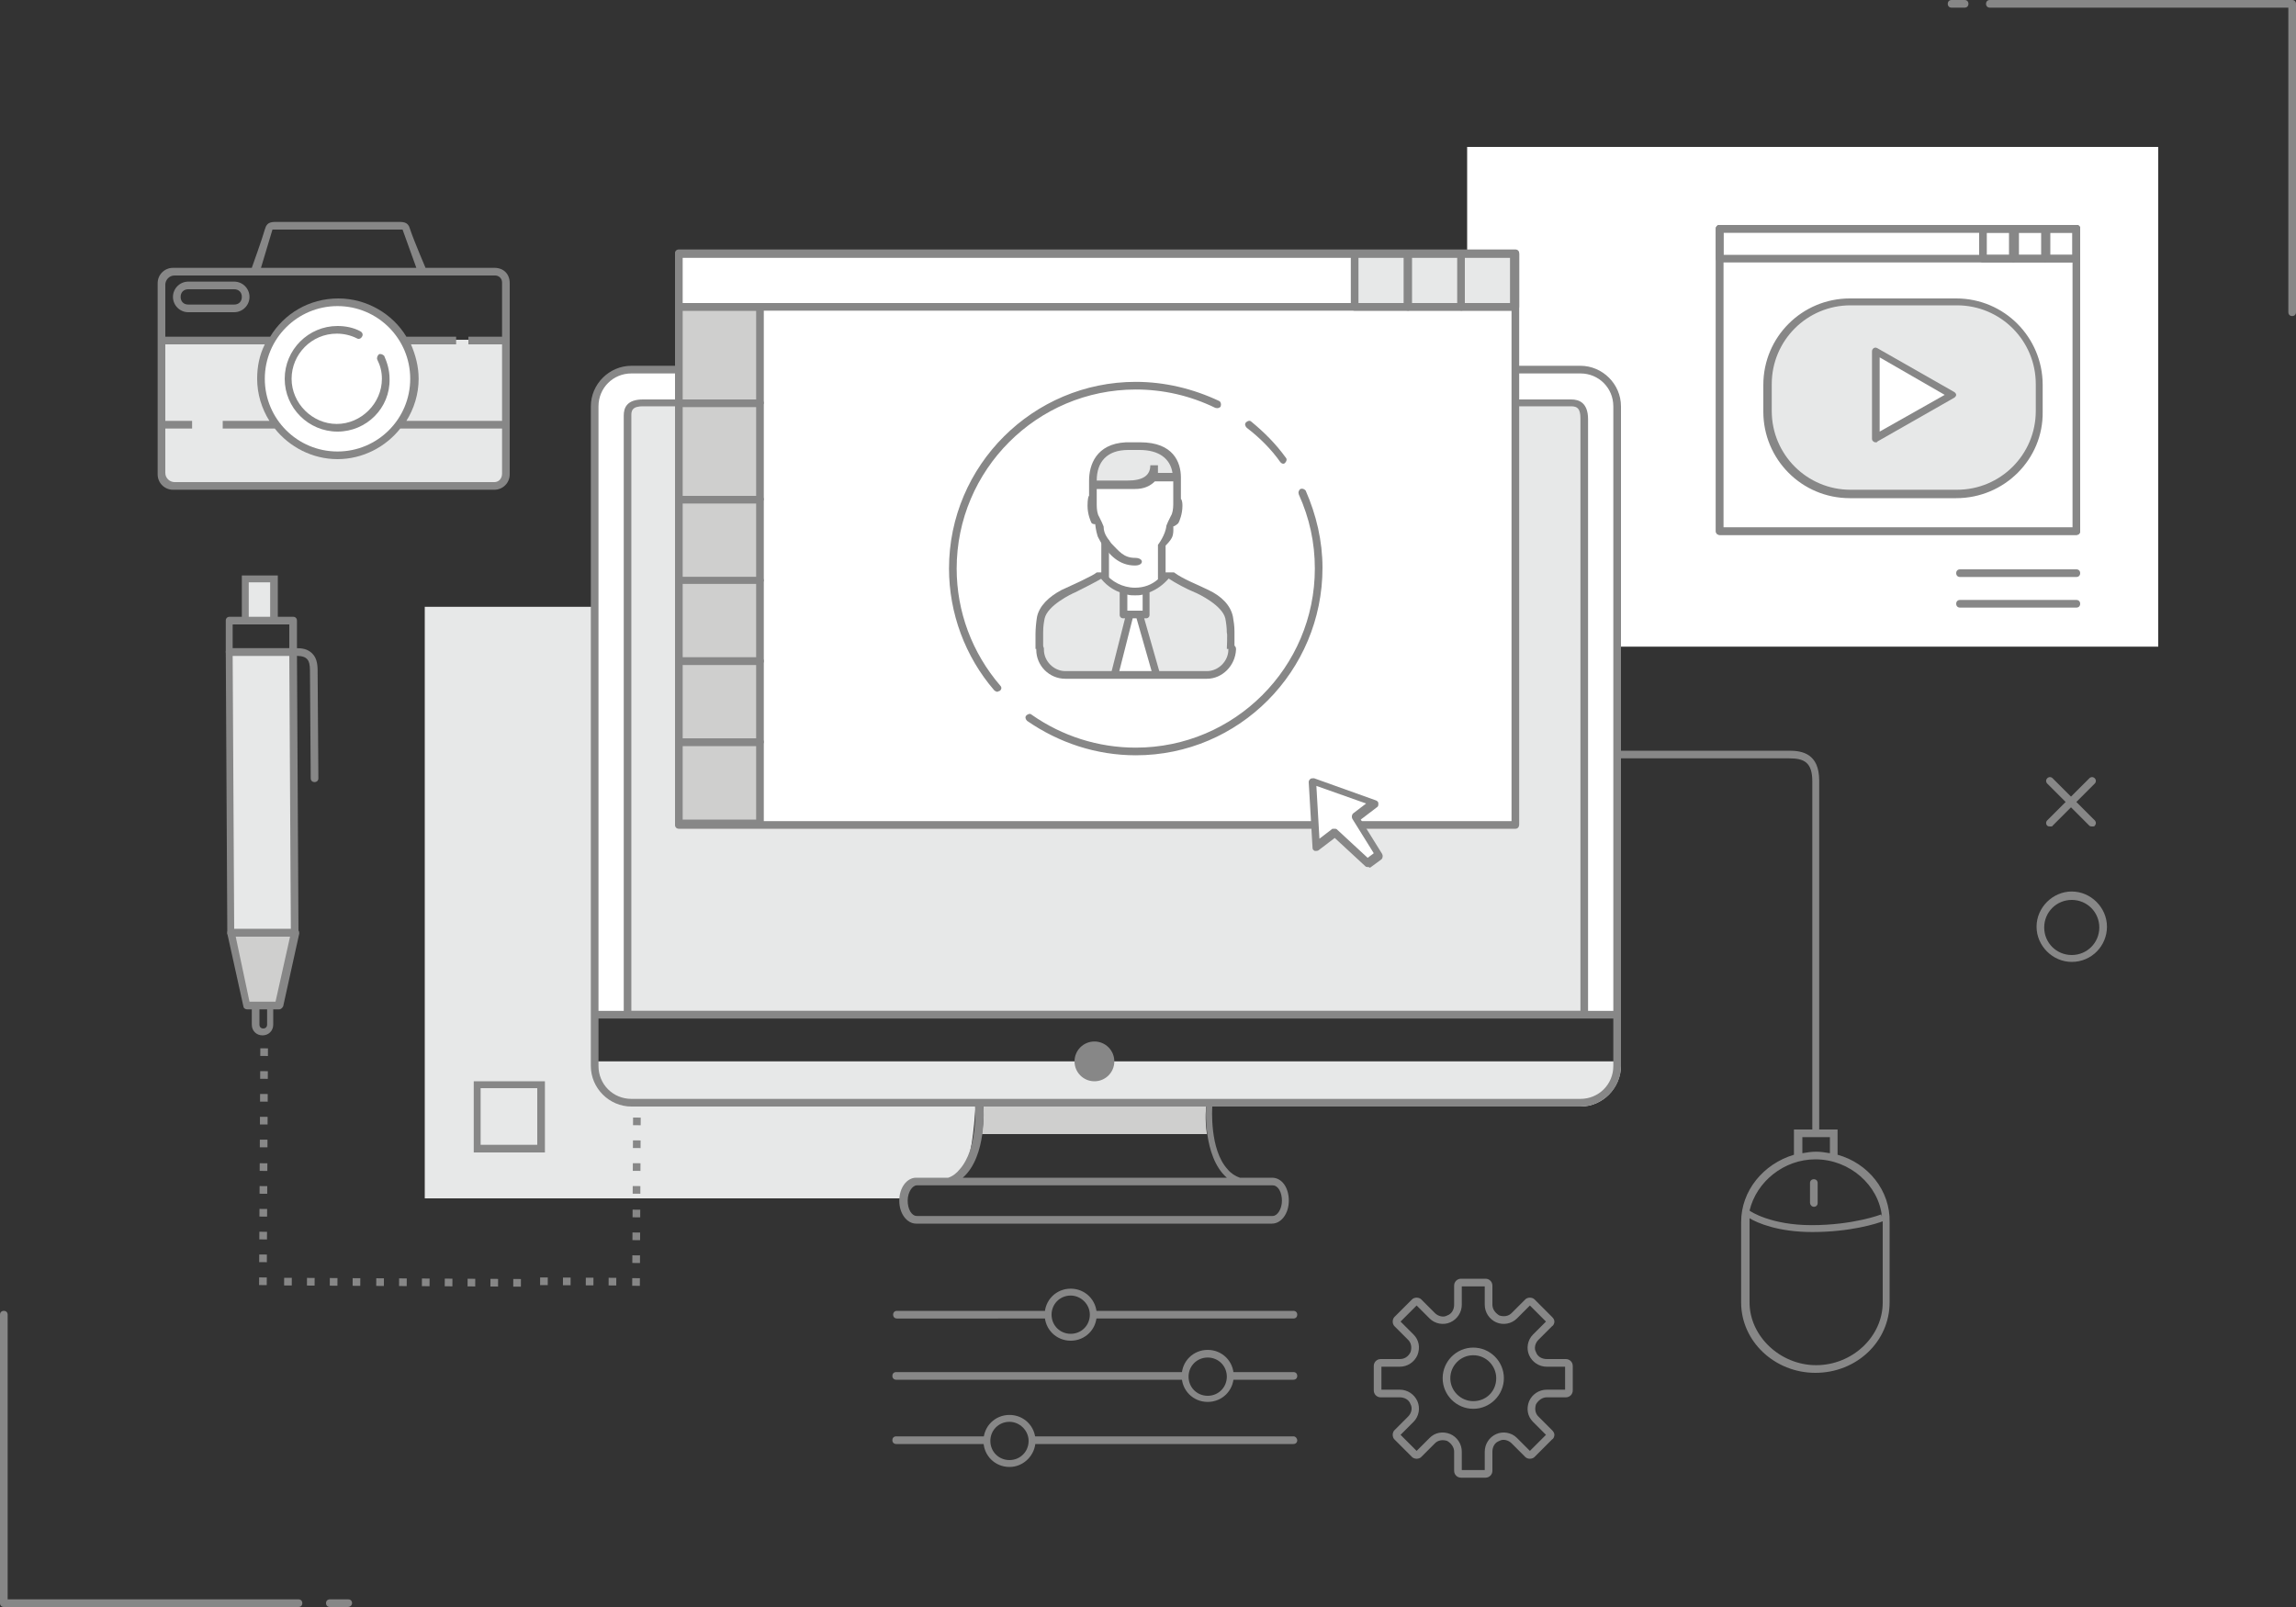 <svg version="1.1" id="Слой_1" xmlns="http://www.w3.org/2000/svg" x="0" y="0" width="300" height="210" xml:space="preserve"><rect width="100%" height="100%" fill="#333333" stroke="none"/><style>.st0{fill:#fff}.st1{fill:#e7e8e8}.st2{fill:#878787}.st3{fill:#cfcfce}</style><path class="st0" d="M211.4 132.5H77.9V52.7c0-2.4 1.9-4.3 4.3-4.3h124.9c2.4 0 4.3 1.9 4.3 4.3v79.8z"/><path class="st0" d="M191.7 19.2V48h14.9c2.8 0 5.1 2.3 5.1 5.1v31.4H282V19.2h-90.3z"/><path class="st1" d="M82.5 132.1h124V54.7c0-1.3-.4-1.6-1.2-1.6H84c-1.2 0-1.5.4-1.5 1.1v77.9z" id="Shape_18_"/><path class="st1" d="M118.6 154.4l6.2-.5s1.5-2 1.8-2.9c.6-1.6.9-6.9.9-6.9H82.3c-1.1 0-4.5-2-4.5-3.7V79.3H55.5v77.3h62.4l.7-2.2z" id="Shape"/><path class="st2" d="M71.2 150.6h-9.3v-9.3h9.3v9.3zm-8.4-1h7.4v-7.4h-7.4v7.4z" id="Shape_1_"/><path class="st3" d="M128.3 148.2h29.4c-.3-2-.1-3.6-.1-3.6h-29.1s.1 1.6-.2 3.6z" id="Shape_4_"/><path class="st1" d="M77.2 138.7v.5c0 3 2.4 5.4 5.3 5.4h124c2.9 0 5.3-2.4 5.3-5.4v-.5H77.2z" id="Shape_5_"/><circle class="st2" cx="143" cy="138.7" r="2.6" id="Oval"/><path class="st2" d="M205.3 52.2H84c-2.1 0-2.5 1.1-2.5 2.1V133h126V54.8c0-2.2-1.2-2.6-2.2-2.6zm1.2 79.9h-124V54.2c0-.7.3-1.1 1.5-1.1h121.3c.8 0 1.2.3 1.2 1.6v77.4z"/><path class="st2" d="M206.5 47.8h-124c-2.9 0-5.3 2.4-5.3 5.3v86.2c0 2.9 2.4 5.3 5.3 5.3h44.9c0 .1.4 5.5-2 8.2-.4.5-.9.9-1.5 1.1h-4.2c-1.2 0-2.2 1.3-2.2 3s1 3 2.2 3h46.5c1.2 0 2.2-1.3 2.2-3s-.9-3-2.2-3H162c-.6-.2-1.2-.6-1.6-1.1-2.4-2.6-2-8.1-2-8.2h48.1c2.9 0 5.3-2.4 5.3-5.3V53.1c0-2.9-2.4-5.3-5.3-5.3zm-40.2 107.1c.7 0 1.2.9 1.2 2s-.6 2-1.2 2h-46.5c-.7 0-1.2-.9-1.2-2s.6-2 1.2-2h46.5zm-6-1h-34.5c3.2-2.8 2.7-9.3 2.7-9.3h29.1s-.5 6.5 2.7 9.3zm50.5-14.6c0 2.4-1.9 4.3-4.3 4.3h-124c-2.4 0-4.3-1.9-4.3-4.3V53.1c0-2.4 1.9-4.3 4.3-4.3h124c2.4 0 4.3 1.9 4.3 4.3v86.2z"/><path class="st2" d="M77.9 132.1h133v1h-133z" id="Rectangle-path"/><g id="Group_1_" transform="translate(18 134)"><path class="st2" d="M17.4-3.1c-.3 0-.5.2-.5.5v2.5c0 .3-.2.5-.5.5s-.5-.2-.5-.5v-2.5c0-.3-.2-.5-.5-.5s-.5.2-.5.5v2.5c0 .8.6 1.4 1.4 1.4.8 0 1.4-.6 1.4-1.4v-2.5c.2-.3 0-.5-.3-.5z" id="Shape_11_"/><g transform="translate(3)"><g transform="translate(9)"><path transform="translate(.158 .022)" class="st1" d="M.1-48.8h8.3v36.7H.1z" id="Rectangle-path_1_"/><path class="st2" d="M8.3-49.3H0c-.3 0-.5.2-.5.5l.2 36.7c0 .3.2.5.5.5h8.3c.3 0 .5-.2.5-.5l-.2-36.7c0-.2-.2-.5-.5-.5zm-7.9 1h7.4L8-12.6H.6L.4-48.3z" id="Shape_12_"/></g><g id="Shape_13_"><path class="st3" d="M15.5-2.6h-4.2l-2.1-9.5h8.3z"/><path class="st2" d="M17.5-12.6H9.2c-.1 0-.3.1-.4.2-.1.1-.1.3-.1.4l2.1 9.5c0 .2.2.4.5.4h4.2c.2 0 .4-.2.5-.4l2.1-9.5c0-.1 0-.3-.1-.4-.2-.1-.4-.2-.5-.2zm-7.7 1h7.1L15-3.1h-3.4l-1.8-8.5z"/></g><path class="st2" d="M17.3-53.4H9c-.3 0-.5.2-.5.5v4.1c0 .3.2.5.5.5h8.3c.3 0 .5-.2.5-.5v-4.1c0-.3-.2-.5-.5-.5zm-7.9 1h7.4v3.2H9.4v-3.2z" id="Shape_14_"/><path class="st2" d="M17.7-49.3h-.8c-.3 0-.5.2-.5.5s.2.5.5.5h.4c.7 0 1.4 0 1.8.4.3.3.4.8.4 1.5l.1 14.1c0 .3.2.5.5.5s.5-.2.5-.5l-.1-14.1c0-1-.2-1.7-.7-2.2-.6-.6-1.3-.7-2.1-.7z" id="Shape_15_"/><g transform="translate(50 2)"><path transform="translate(.298 -.194)" class="st1" d="M-39-60.3h3.8v5.4H-39z" id="Rectangle-path_2_"/><path class="st2" d="M-34.7-60.8h-4.7v6.4h4.7v-6.4zm-3.8.9h2.8v4.5h-2.8v-4.5z" id="Shape_16_"/></g></g></g><path transform="matrix(.005 -1 1 .005 -109.192 177.244)" class="st2" d="M34 143h1v1h-1z"/><path transform="matrix(.005 -1 1 .005 -106.177 174.276)" class="st2" d="M34 140h1v1h-1z"/><path transform="matrix(.005 -1 1 .005 -112.208 180.213)" class="st2" d="M34 146h1v1h-1z"/><path transform="matrix(.005 -1 1 .005 -103.162 171.307)" class="st2" d="M34 137h1v1h-1z"/><path transform="matrix(.005 -1 1 .005 -118.239 186.15)" class="st2" d="M33.9 152h1v1h-1z"/><path transform="matrix(.005 -1 1 .005 -127.285 195.057)" class="st2" d="M33.9 161h1v1h-1z"/><path transform="matrix(.005 -1 1 .005 -115.223 183.182)" class="st2" d="M34 149h1v1h-1z"/><path transform="matrix(.005 -1 1 .005 -133.316 200.995)" class="st2" d="M33.9 167h1v1h-1z"/><path transform="matrix(.005 -1 1 .005 -130.303 198.016)" class="st2" d="M33.9 164h1v1h-1z"/><path transform="matrix(.005 -1 1 .005 -121.254 189.12)" class="st2" d="M33.9 155h1v1h-1z"/><path transform="matrix(.005 -1 1 .005 -124.27 192.089)" class="st2" d="M33.9 158h1v1h-1z"/><path transform="matrix(.005 -1 1 .005 -121.156 213.292)" class="st2" d="M46.1 167h1v1h-1z"/><path transform="matrix(.005 -1 1 .005 -124.125 210.276)" class="st2" d="M43.1 167h1v1h-1z"/><path transform="matrix(.005 -1 1 .005 -118.187 216.307)" class="st2" d="M49.1 167.1h1v1h-1z"/><path transform="matrix(.005 -1 1 .005 -127.094 207.26)" class="st2" d="M40.1 167h1v1h-1z"/><path transform="matrix(.005 -1 1 .005 -130.063 204.245)" class="st2" d="M37.1 167h1v1h-1z"/><path transform="matrix(.005 -1 1 .005 -106.312 228.369)" class="st2" d="M61.1 167.1h1v1h-1z"/><path transform="matrix(.005 -1 1 .005 -103.343 231.384)" class="st2" d="M64.1 167.1h1v1h-1z"/><path transform="matrix(.005 -1 1 .005 -100.374 234.4)" class="st2" d="M67.1 167.1h1v1h-1z"/><path transform="matrix(.005 -1 1 .005 -115.218 219.322)" class="st2" d="M52.1 167.1h1v1h-1z"/><path transform="matrix(.005 -1 1 .005 -109.28 225.353)" class="st2" d="M58.1 167.1h1v1h-1z"/><path transform="matrix(.005 -1 1 .005 -112.25 222.338)" class="st2" d="M55.1 167.1h1v1h-1z"/><path transform="matrix(.005 -1 1 .005 -72.846 237.916)" class="st2" d="M82.7 155.1h1v1h-1z"/><path transform="matrix(.005 -1 1 .005 -75.861 240.884)" class="st2" d="M82.6 158.1h1v1h-1z"/><path transform="matrix(.005 -1 1 .005 -63.8 229.01)" class="st2" d="M82.7 146.1h1v1h-1z"/><path transform="matrix(.005 -1 1 .005 -66.815 231.978)" class="st2" d="M82.7 149.1h1v1h-1z"/><path transform="matrix(.005 -1 1 .005 -69.83 234.947)" class="st2" d="M82.7 152.1h1v1h-1z"/><path transform="matrix(.005 -1 1 .005 -78.877 243.853)" class="st2" d="M82.6 161.1h1v1h-1z"/><path transform="matrix(.005 -1 1 .005 -81.892 246.822)" class="st2" d="M82.6 164.1h1v1h-1z"/><path transform="matrix(.005 -1 1 .005 -84.908 249.79)" class="st2" d="M82.6 167.1h1v1h-1z"/><path transform="matrix(.005 -1 1 .005 -96.783 237.698)" class="st2" d="M70.6 167h1v1h-1z"/><path transform="matrix(.005 -1 1 .005 -93.814 240.714)" class="st2" d="M73.6 167h1v1h-1z"/><path transform="matrix(.005 -1 1 .005 -87.876 246.744)" class="st2" d="M79.6 167h1v1h-1z"/><path transform="matrix(.005 -1 1 .005 -90.845 243.729)" class="st2" d="M76.6 167h1v1h-1z"/><path class="st2" d="M240.1 150.9v-3.3h-2.4V102c0-3.5-2.2-3.9-3.9-3.9h-22v1h22c1.9 0 3 .5 3 3v45.5h-2.4v3.3c-4 1.2-6.9 4.7-6.9 8.8v10.5c0 5.1 4.4 9.2 9.7 9.2 5.4 0 9.7-4.1 9.7-9.2v-10.5c.1-4.1-2.8-7.7-6.8-8.8zm-4.7-2.3h3.7v2.1c-.6-.1-1.2-.2-1.8-.2s-1.2.1-1.8.2v-2.1zm1.8 2.9c4.5 0 8.3 3.4 8.7 7.5l-.1-.3s-3.6 1.4-9.1 1.4c-5.3 0-8-1.8-8.1-1.9.9-3.8 4.5-6.7 8.6-6.7zm8.8 18.7c0 4.5-4 8.2-8.7 8.2-4.7 0-8.7-3.8-8.7-8.2v-11c1 .6 3.7 1.8 8.2 1.8 5 0 8.4-1.1 9.2-1.4v10.6z"/><path class="st2" d="M237 157.7c.3 0 .5-.2.5-.5v-2.6c0-.3-.2-.5-.5-.5s-.5.2-.5.5v2.6c0 .2.2.5.5.5z"/><g id="XMLID_75_"><g id="XMLID_77_"><path class="st0" d="M88.7 33.1H198v74.6H88.7z"/><path class="st2" d="M198 108.3H88.7c-.3 0-.5-.2-.5-.5V33.1c0-.3.2-.5.5-.5H198c.3 0 .5.2.5.5v74.6c0 .4-.2.6-.5.6zm-108.8-1h108.3V33.6H89.2v73.7z"/></g></g><g id="XMLID_79_"><path class="st3" d="M88.7 40.1h10.6v12.6H88.7z"/><path class="st2" d="M99.2 53.2H88.7c-.3 0-.5-.2-.5-.5V40.1c0-.3.2-.5.5-.5h10.6c.3 0 .5.2.5.5v12.6c-.1.2-.3.5-.6.5zm-10-1h9.6V40.6h-9.6v11.6z"/></g><g id="XMLID_81_"><path class="st3" d="M88.7 52.7h10.6v12.6H88.7z"/><path class="st2" d="M99.2 65.8H88.7c-.3 0-.5-.2-.5-.5V52.7c0-.3.2-.5.5-.5h10.6c.3 0 .5.2.5.5v12.6c-.1.2-.3.5-.6.5zm-10-1h9.6V53.2h-9.6v11.6z"/></g><g id="XMLID_113_"><path class="st3" d="M88.7 65.3h10.6v10.6H88.7z"/><path class="st2" d="M99.2 76.4H88.7c-.3 0-.5-.2-.5-.5V65.3c0-.3.2-.5.5-.5h10.6c.3 0 .5.2.5.5v10.6c-.1.2-.3.5-.6.5zm-10-1h9.6v-9.6h-9.6v9.6z"/></g><g id="XMLID_114_"><path class="st3" d="M88.7 75.9h10.6v10.6H88.7z"/><path class="st2" d="M99.2 86.9H88.7c-.3 0-.5-.2-.5-.5V75.9c0-.3.2-.5.5-.5h10.6c.3 0 .5.2.5.5v10.6c-.1.2-.3.4-.6.4zm-10-1h9.6v-9.6h-9.6v9.6z"/></g><g id="XMLID_115_"><path class="st3" d="M88.7 86.4h10.6V97H88.7z"/><path class="st2" d="M99.2 97.5H88.7c-.3 0-.5-.2-.5-.5V86.4c0-.3.2-.5.5-.5h10.6c.3 0 .5.2.5.5V97c-.1.3-.3.5-.6.5zm-10-1h9.6v-9.6h-9.6v9.6z"/></g><g id="XMLID_116_"><path class="st3" d="M88.7 97h10.6v10.6H88.7z"/><path class="st2" d="M99.2 108.1H88.7c-.3 0-.5-.2-.5-.5V97c0-.3.2-.5.5-.5h10.6c.3 0 .5.2.5.5v10.6c-.1.3-.3.5-.6.5zm-10-1h9.6v-9.6h-9.6v9.6z"/></g><g id="XMLID_76_"><path class="st0" d="M88.7 33.1H198V40H88.7z"/><path class="st2" d="M198 40.6H88.7c-.3 0-.5-.2-.5-.5v-6.9c0-.3.2-.5.5-.5H198c.3 0 .5.2.5.5v6.9c0 .3-.2.5-.5.5zm-108.8-1h108.3v-5.9H89.2v5.9z"/></g><g id="XMLID_80_"><path class="st1" d="M177 33.1h6.9V40H177z"/><path class="st2" d="M184 40.6h-7c-.3 0-.5-.2-.5-.5v-6.9c0-.3.2-.5.5-.5h6.9c.3 0 .5.2.5.5v6.9c.1.3-.2.5-.4.5zm-6.5-1h5.9v-5.9h-5.9v5.9z"/></g><g id="XMLID_118_"><path class="st1" d="M184 33.1h6.9V40H184z"/><path class="st2" d="M190.9 40.6H184c-.3 0-.5-.2-.5-.5v-6.9c0-.3.2-.5.5-.5h6.9c.3 0 .5.2.5.5v6.9c0 .3-.2.5-.5.5zm-6.4-1h5.9v-5.9h-5.9v5.9z"/></g><g id="XMLID_119_"><path class="st1" d="M190.9 33.1h6.9V40h-6.9z"/><path class="st2" d="M197.9 40.6H191c-.3 0-.5-.2-.5-.5v-6.9c0-.3.2-.5.5-.5h6.9c.3 0 .5.2.5.5v6.9c0 .3-.2.5-.5.5zm-6.5-1h5.9v-5.9h-5.9v5.9z"/></g><g id="Shape_17_"><path class="st2" d="M194.1 193.1h-3.2c-.5 0-.9-.4-.9-.9v-2.5c0-.6-.4-1.1-.9-1.4-.6-.2-1.2-.1-1.6.3l-1.8 1.8c-.3.3-.9.3-1.2 0l-2.3-2.3c-.3-.3-.3-.9 0-1.2l1.8-1.8c.4-.4.6-1.1.3-1.6-.2-.6-.8-.9-1.4-.9h-2.5c-.5 0-.9-.4-.9-.9v-3.2c0-.5.4-.9.9-.9h2.5c.6 0 1.1-.3 1.4-.9.2-.6.1-1.2-.3-1.6l-1.8-1.8c-.3-.3-.3-.9 0-1.2l2.3-2.3c.3-.3.9-.3 1.2 0l1.8 1.8c.4.4 1.1.6 1.6.3.6-.2.9-.8.9-1.4V168c0-.5.4-.9.9-.9h3.2c.5 0 .9.4.9.9v2.5c0 .6.4 1.1.9 1.4.6.2 1.2.1 1.6-.3l1.8-1.8c.3-.3.9-.3 1.2 0l2.3 2.3c.2.2.3.4.3.6 0 .2-.1.5-.3.6l-1.8 1.8c-.4.4-.6 1.1-.3 1.6.2.6.8.9 1.4.9h2.5c.5 0 .9.4.9.9v3.2c0 .5-.4.9-.9.9h-2.5c-.6 0-1.1.4-1.4.9-.2.6-.1 1.2.3 1.6l1.8 1.8c.2.2.3.4.3.6s-.1.5-.3.6l-2.3 2.3c-.3.3-.9.3-1.2 0l-1.8-1.8c-.4-.4-1.1-.6-1.6-.3-.6.2-.9.8-.9 1.4v2.5c0 .5-.4.9-.9.9zm-3.1-1h3v-2.4c0-1 .6-1.9 1.5-2.3.9-.4 2-.2 2.7.5l1.7 1.7 2.1-2.1-1.7-1.7c-.7-.7-.9-1.7-.5-2.7.4-.9 1.3-1.5 2.3-1.5h2.4v-3h-2.4c-1 0-1.9-.6-2.3-1.5-.4-.9-.2-2 .5-2.7l1.7-1.7-2.1-2.1-1.7 1.7c-.7.7-1.8.9-2.7.5-.9-.4-1.5-1.3-1.5-2.3v-2.4h-3v2.4c0 1-.6 1.9-1.5 2.3-.9.4-2 .2-2.7-.5l-1.7-1.7-2.1 2.1 1.7 1.7c.7.7.9 1.7.5 2.7-.4.9-1.3 1.5-2.3 1.5h-2.4v3h2.4c1 0 1.9.6 2.3 1.5.4.9.2 2-.5 2.7l-1.7 1.7 2.1 2.1 1.7-1.7c.7-.7 1.7-.9 2.7-.5.9.4 1.5 1.3 1.5 2.3v2.4z"/><path class="st2" d="M192.5 184.1c-2.2 0-4-1.8-4-4s1.8-4 4-4 4 1.8 4 4-1.8 4-4 4zm0-7c-1.7 0-3 1.4-3 3 0 1.7 1.4 3 3 3 1.7 0 3-1.3 3-3 0-1.6-1.3-3-3-3z"/></g><g id="Shape_19_"><path class="st2" d="M104 166.3H84.2c-.3 0-.5.2-.5.5s.2.5.5.5H104v-1zm32 0h-26.2v1H136c.3 0 .5-.2.5-.5s-.2-.5-.5-.5z" transform="translate(33 5)"/><path class="st2" d="M107.9 173.2c-1.9 0-3.4-1.5-3.4-3.4s1.5-3.4 3.4-3.4 3.4 1.5 3.4 3.4-1.5 3.4-3.4 3.4zm0-5.9c-1.4 0-2.5 1.1-2.5 2.5s1.1 2.5 2.5 2.5 2.5-1.1 2.5-2.5-1.2-2.5-2.5-2.5z" transform="translate(32 2)"/><path class="st2" d="M137 166.3h-8.1v1h8.1c.3 0 .5-.2.5-.5s-.2-.5-.5-.5zm-13.9 0h-38c-.3 0-.5.2-.5.5s.2.5.5.5h38v-1z" transform="translate(32 13)"/><path class="st2" d="M125.8 181.2c-1.9 0-3.4-1.5-3.4-3.4s1.5-3.4 3.4-3.4 3.4 1.5 3.4 3.4-1.5 3.4-3.4 3.4zm0-5.8c-1.4 0-2.5 1.1-2.5 2.5s1.1 2.5 2.5 2.5 2.5-1.1 2.5-2.5-1.1-2.5-2.5-2.5z" transform="translate(32 2)"/><path class="st2" d="M97.3 166.7H85.1c-.3 0-.5.2-.5.5s.2.5.5.5h12.2v-1zm39.7 0h-34.2v1H137c.3 0 .5-.2.5-.5 0-.2-.2-.5-.5-.5z" transform="translate(32 21)"/><path class="st2" d="M99.9 189.7c-1.9 0-3.4-1.5-3.4-3.4s1.5-3.4 3.4-3.4 3.4 1.5 3.4 3.4c0 1.8-1.5 3.4-3.4 3.4zm0-5.9c-1.4 0-2.5 1.1-2.5 2.5s1.1 2.5 2.5 2.5 2.5-1.1 2.5-2.5-1.2-2.5-2.5-2.5z" transform="translate(32 2)"/></g><g id="XMLID_125_"><path class="st0" d="M171.5 102.1l8.1 2.8-2.5 1.9 3.1 4.9-1.5 1.1-4.3-4-2.4 1.8z"/><path class="st2" d="M178.7 113.3c-.1 0-.2 0-.3-.1l-4-3.7-2.1 1.6c-.1.1-.3.1-.5.1-.2-.1-.3-.2-.3-.4l-.5-8.6c0-.2.1-.3.2-.4.1-.1.3-.1.5-.1l8.1 2.9c.2.1.3.2.3.4s0 .4-.2.5l-2.1 1.6 2.8 4.5c.1.2.1.5-.1.7l-1.5 1.1c-.1-.1-.2-.1-.3-.1zm-4.3-5c.1 0 .2 0 .3.1l4 3.7.8-.6-2.8-4.5c-.1-.2-.1-.5.1-.7l1.7-1.3-6.5-2.3.4 6.9 1.7-1.3h.3z"/></g><g id="XMLID_17_"><g id="XMLID_40_"><path class="st2" d="M271.3 69.9h-46.6c-.3 0-.5-.2-.5-.5V29.9c0-.3.2-.5.5-.5h46.6c.3 0 .5.2.5.5v39.5c0 .3-.2.5-.5.5zm-46.1-1h45.6V30.4h-45.6v38.5z" id="XMLID_43_"/><g id="XMLID_42_"><path class="st0" d="M224.7 29.9h46.6v39.5h-46.6z"/><path class="st2" d="M271.3 69.9h-46.6c-.3 0-.5-.2-.5-.5V29.9c0-.3.2-.5.5-.5h46.6c.3 0 .5.2.5.5v39.5c0 .3-.2.5-.5.5zm-46.1-1h45.6V30.4h-45.6v38.5z"/></g></g><path class="st2" d="M271.3 34.3h-46.6c-.3 0-.5-.2-.5-.5v-3.9c0-.3.2-.5.5-.5h46.6c.3 0 .5.2.5.5v3.9c0 .3-.2.5-.5.5zm-46.1-1h45.6v-2.9h-45.6v2.9z" id="XMLID_32_"/><path class="st2" d="M263 34.3h-3.9c-.3 0-.5-.2-.5-.5v-3.9c0-.3.2-.5.5-.5h3.9c.3 0 .5.2.5.5v3.9c0 .3-.2.5-.5.5zm-3.4-1h2.9v-2.9h-2.9v2.9z" id="XMLID_30_"/><path class="st2" d="M267.1 34.3h-3.9c-.3 0-.5-.2-.5-.5v-3.9c0-.3.2-.5.5-.5h3.9c.3 0 .5.2.5.5v3.9c0 .3-.2.5-.5.5zm-3.3-1h2.9v-2.9h-2.9v2.9z" id="XMLID_27_"/><path class="st2" d="M271.3 34.3h-3.9c-.3 0-.5-.2-.5-.5v-3.9c0-.3.2-.5.5-.5h3.9c.3 0 .5.2.5.5v3.9c0 .3-.3.5-.5.5zm-3.4-1h2.9v-2.9h-2.9v2.9z" id="XMLID_25_"/><g id="XMLID_22_"><g id="XMLID_23_"><path class="st1" d="M230.9 53.7v-3.5c0-6 4.9-10.8 10.8-10.8h13.9c6 0 10.8 4.9 10.8 10.8v3.5c0 6-4.9 10.8-10.8 10.8h-13.9c-5.9.1-10.8-4.8-10.8-10.8z"/><path class="st2" d="M255.6 65.1h-13.9c-6.3 0-11.3-5.1-11.3-11.3v-3.5c0-6.3 5.1-11.3 11.3-11.3h13.9c6.3 0 11.3 5.1 11.3 11.3v3.5c.1 6.2-5 11.3-11.3 11.3zm-13.8-25.2c-5.7 0-10.3 4.6-10.3 10.3v3.5c0 5.7 4.6 10.3 10.3 10.3h13.9c5.7 0 10.3-4.6 10.3-10.3v-3.5c0-5.7-4.6-10.3-10.3-10.3h-13.9z"/></g></g><g id="XMLID_21_"><path class="st0" d="M245.1 57.3V45.9l10 5.7z"/><path class="st2" d="M245.1 57.8c-.1 0-.2 0-.3-.1-.2-.1-.2-.3-.2-.4V45.9c0-.2.1-.3.2-.4.2-.1.3-.1.5 0l10 5.7c.2.1.3.3.3.4s-.1.3-.3.4l-10 5.7c0 .1-.1.1-.2.1zm.5-11.1v9.7l8.5-4.8-8.5-4.9z"/></g></g><path class="st1" d="M143 63.5h5c1 0 2.9-1.3 2.9-1.3h2.6s.1-3.7-3.7-3.7h-3.4c-1.4 0-3.4 1-3.4 5zm3.7 13.5l-2.8-1.8s-4.1 2-5.4 2.9-2.7 1.4-2.7 4.6v2.1s1 2.6 1.7 2.9c1.8.5 8.3.2 8.3.2l1.9-8.1h-1.2l.2-2.8zm11.4 1.1c-1.3-.9-5.4-2.9-5.4-2.9l-2.8 1.8.2 2.8h-1.2l2.2 8.1s6.5.2 8.3-.3c.6-.2 1.4-2.7 1.4-2.7v-2.1c0-3.3-1.4-3.7-2.7-4.7z"/><path class="st2" d="M143.9 70.6h1v4.9h-1z"/><path class="st2" d="M135.5 80.6c-.1.6-.2 1.5-.2 2.3v1.9h1v-2.1c0-.9.1-1.4.2-1.9.4-1.7 3.5-3.2 4-3.4.8-.4 2.8-1.4 3.6-1.9l-.8-.7c-.4.4-3.3 1.7-4.6 2.3-1.7.9-2.9 2.1-3.2 3.5z"/><path class="st2" d="M161.1 80.6c-.3-1.5-1.5-2.7-3.2-3.5-1.4-.7-3.3-1.4-4.5-2.3h-1.1v-3.5c.1-.1.6-.6.8-1 .3-.5.2-1.5.2-1.5.1 0 .6-.3.7-.5.1-.2.5-1.1.5-2.2 0-.8-.2-.9-.2-.9v-2.8c0-2-1-4.6-5.3-4.6h-1.9c-3.9.2-4.8 3-4.8 5v2c-.1 0-.2.5-.2 1.3 0 1.1.4 2 .5 2.2.1.2.4.2.5.2 0 0 .1.9.3 1.5 0 .1.3.6.4.8 1.1 1.7 2.4 3.1 4.5 3.1 1.2 0 1.2-1 0-1-1.5 0-2.1-.9-3.1-1.9-.3-.5-1-1.1-1-2.2-.1-.3-.3-.7-.6-1.3-.2-.3-.3-.9-.3-1.5v-2.1h5c1.2 0 2-.4 2.6-1h2.4v3c0 .6-.1 1.2-.3 1.5-.3.6-.5 1-.6 1.3-.1 1.2-1.1 2.5-1.1 2.5v4.5c-.8.7-1.8 1.1-3 1.1-1.6 0-3.1-.8-4-2h-1c.7 1.2 1.7 2.1 3 2.6v3c0 .2.2.4.4.4h.3l-1.8 7.1h1l1.8-7.1h.5l2 7h1l-2-7h.3c.2 0 .4-.2.4-.4v-3c1-.4 1.8-1 2.5-1.8.9.6 2.4 1.4 3.4 1.8.5.2 3.6 1.7 4 3.4.1.5.2 1.2.2 1.9.1 0 0 2.1 0 2.1h1v-2.3c0-.7-.1-1.3-.2-1.9zm-9.8-18.8v-1h-1c0 1.3-.9 2-3 2h-4c0-2.4 1.3-4 4.1-4h1.5c2.5 0 4 1.1 4.3 3h-1.9zm-4 18v-2.1c.3.1.7.1 1 .1.3 0 .7 0 1-.1v2.1h-2z"/><path class="st2" d="M157.7 88.7h-18.5c-2.1 0-3.8-1.7-3.8-3.8v-.1c0-.3.2-.5.5-.5s.5.2.5.5v.1c0 1.5 1.3 2.8 2.8 2.8h18.5c1.5 0 2.8-1.3 2.8-2.8v-.1c0-.3.2-.5.5-.5s.5.2.5.5v.1c-.1 2.1-1.8 3.8-3.8 3.8z"/><path class="st2" d="M167.7 60.6c-.2 0-.3-.1-.4-.2-1.2-1.7-2.7-3.2-4.4-4.5-.2-.2-.3-.5-.1-.7.2-.2.5-.3.7-.1 1.7 1.4 3.2 2.9 4.5 4.7.2.2.1.5-.1.7 0 0-.1.1-.2.1zm-37.4 29.8c-.1 0-.3-.1-.4-.2-3.8-4.4-5.9-10.1-5.9-15.9 0-13.5 11-24.4 24.4-24.4 3.8 0 7.5.9 10.9 2.5.2.1.3.4.2.7-.1.2-.4.3-.7.2-3.3-1.6-6.8-2.4-10.4-2.4-12.9 0-23.4 10.5-23.4 23.4 0 5.6 2 11 5.7 15.3.2.2.2.5-.1.7-.1 0-.2.1-.3.1zm18.1 8.3c-5.1 0-10-1.6-14.2-4.5-.2-.2-.3-.5-.1-.7.2-.2.5-.3.7-.1 4 2.8 8.7 4.3 13.6 4.3 12.9 0 23.4-10.5 23.4-23.4 0-3.4-.7-6.6-2.1-9.7-.1-.3 0-.5.2-.7.3-.1.5 0 .7.2 1.4 3.2 2.2 6.6 2.2 10.1 0 13.5-10.9 24.5-24.4 24.5zm122.9-23.3h-15.2c-.3 0-.5-.2-.5-.5s.2-.5.5-.5h15.2c.3 0 .5.2.5.5s-.2.5-.5.5zm0 4h-15.2c-.3 0-.5-.2-.5-.5s.2-.5.5-.5h15.2c.3 0 .5.2.5.5s-.2.5-.5.5z"/><path class="st1" d="M21.3 44.5h14.1s-1.2 3.1-1.2 4.8 1.6 10.3 9.4 10.3 10.3-7.8 10.3-7.8l-.7-7.4h13.3V62L65 63.3H22.4L21 62l.3-17.5z"/><path class="st2" d="M64.6 35h-9s-1.5-3.5-2-5c-.3-1.1-.9-1-2-1h-15c-1.1 0-1.7-.1-2 1-.3 1.1-1.7 5-1.7 5H22.6c-1.1 0-2 .9-2 2v25c0 1.1.9 2 2 2h42c1.1 0 2-.9 2-2V37c0-1.2-.8-2-2-2zm-29-5h17l1.8 5H34.1l1.5-5zm29 33H22.8c-.6 0-1.2-.5-1.2-1.2V56h3.5v-1h-3.5V45h13c-.7 1.4-1 2.9-1 4.5 0 2 .6 3.9 1.6 5.5h-6.1v1h6.8c1.9 2.4 4.9 4 8.2 4s6.3-1.6 8.2-4h13.3v5.9c0 .6-.4 1.1-1 1.1zm1-19h-4.4v1h4.4v10H53.1c1-1.6 1.6-3.5 1.6-5.5 0-1.6-.4-3.1-1-4.5h5.9v-1h-6.5c-1.8-3-5.2-5-8.9-5-3.8 0-7.1 2-8.9 5H21.6v-6.8c0-.6.5-1.2 1.2-1.2h41.9c.5 0 .9.4.9.9V44z"/><circle class="st0" cx="44.1" cy="49.5" r="9.5"/><path class="st2" d="M44.1 56.4c-3.8 0-6.9-3.1-6.9-6.9s3.1-6.9 6.9-6.9c1 0 2.1.2 3 .7.2.1.4.4.2.7-.1.2-.4.4-.7.2-.8-.4-1.7-.6-2.6-.6-3.3 0-5.9 2.7-5.9 5.9s2.7 5.9 5.9 5.9 5.9-2.7 5.9-5.9c0-.9-.2-1.7-.6-2.5-.1-.2 0-.5.2-.7.2-.1.5 0 .7.2.4.9.7 1.9.7 3 .1 3.8-3 6.9-6.8 6.9zM30.6 40.8h-6c-1.1 0-2-.9-2-2s.9-2 2-2h6c1.1 0 2 .9 2 2s-.9 2-2 2zm-6-3c-.6 0-1 .4-1 1s.4 1 1 1h6c.6 0 1-.4 1-1s-.4-1-1-1h-6zM256.7 1H255c-.3 0-.5-.2-.5-.5s.2-.5.5-.5h1.7c.3 0 .5.2.5.5s-.2.5-.5.5zm42.8 40.3c-.3 0-.5-.2-.5-.5V1h-39c-.3 0-.5-.2-.5-.5s.2-.5.5-.5h39.5c.3 0 .5.2.5.5v40.3c0 .3-.2.5-.5.5zM45.5 210h-2.4c-.3 0-.5-.2-.5-.5s.2-.5.5-.5h2.4c.3 0 .5.2.5.5s-.3.5-.5.5zm-6.5 0H.5c-.3 0-.5-.2-.5-.5v-37.7c0-.3.2-.5.5-.5s.5.2.5.5V209h38c.3 0 .5.2.5.5s-.2.5-.5.5zm231.7-84.3c-2.5 0-4.6-2.1-4.6-4.6s2.1-4.6 4.6-4.6 4.6 2.1 4.6 4.6-2 4.6-4.6 4.6zm0-8.1c-2 0-3.6 1.6-3.6 3.6s1.6 3.6 3.6 3.6 3.6-1.6 3.6-3.6-1.6-3.6-3.6-3.6zm-2.8-9.6c-.1 0-.3 0-.4-.1-.2-.2-.2-.5 0-.7l5.5-5.5c.2-.2.5-.2.7 0s.2.5 0 .7l-5.5 5.5c0 .1-.2.1-.3.1z"/><path class="st2" d="M273.4 108c-.1 0-.3 0-.4-.1l-5.5-5.5c-.2-.2-.2-.5 0-.7s.5-.2.7 0l5.5 5.5c.2.2.2.5 0 .7 0 .1-.2.1-.3.1z"/></svg>